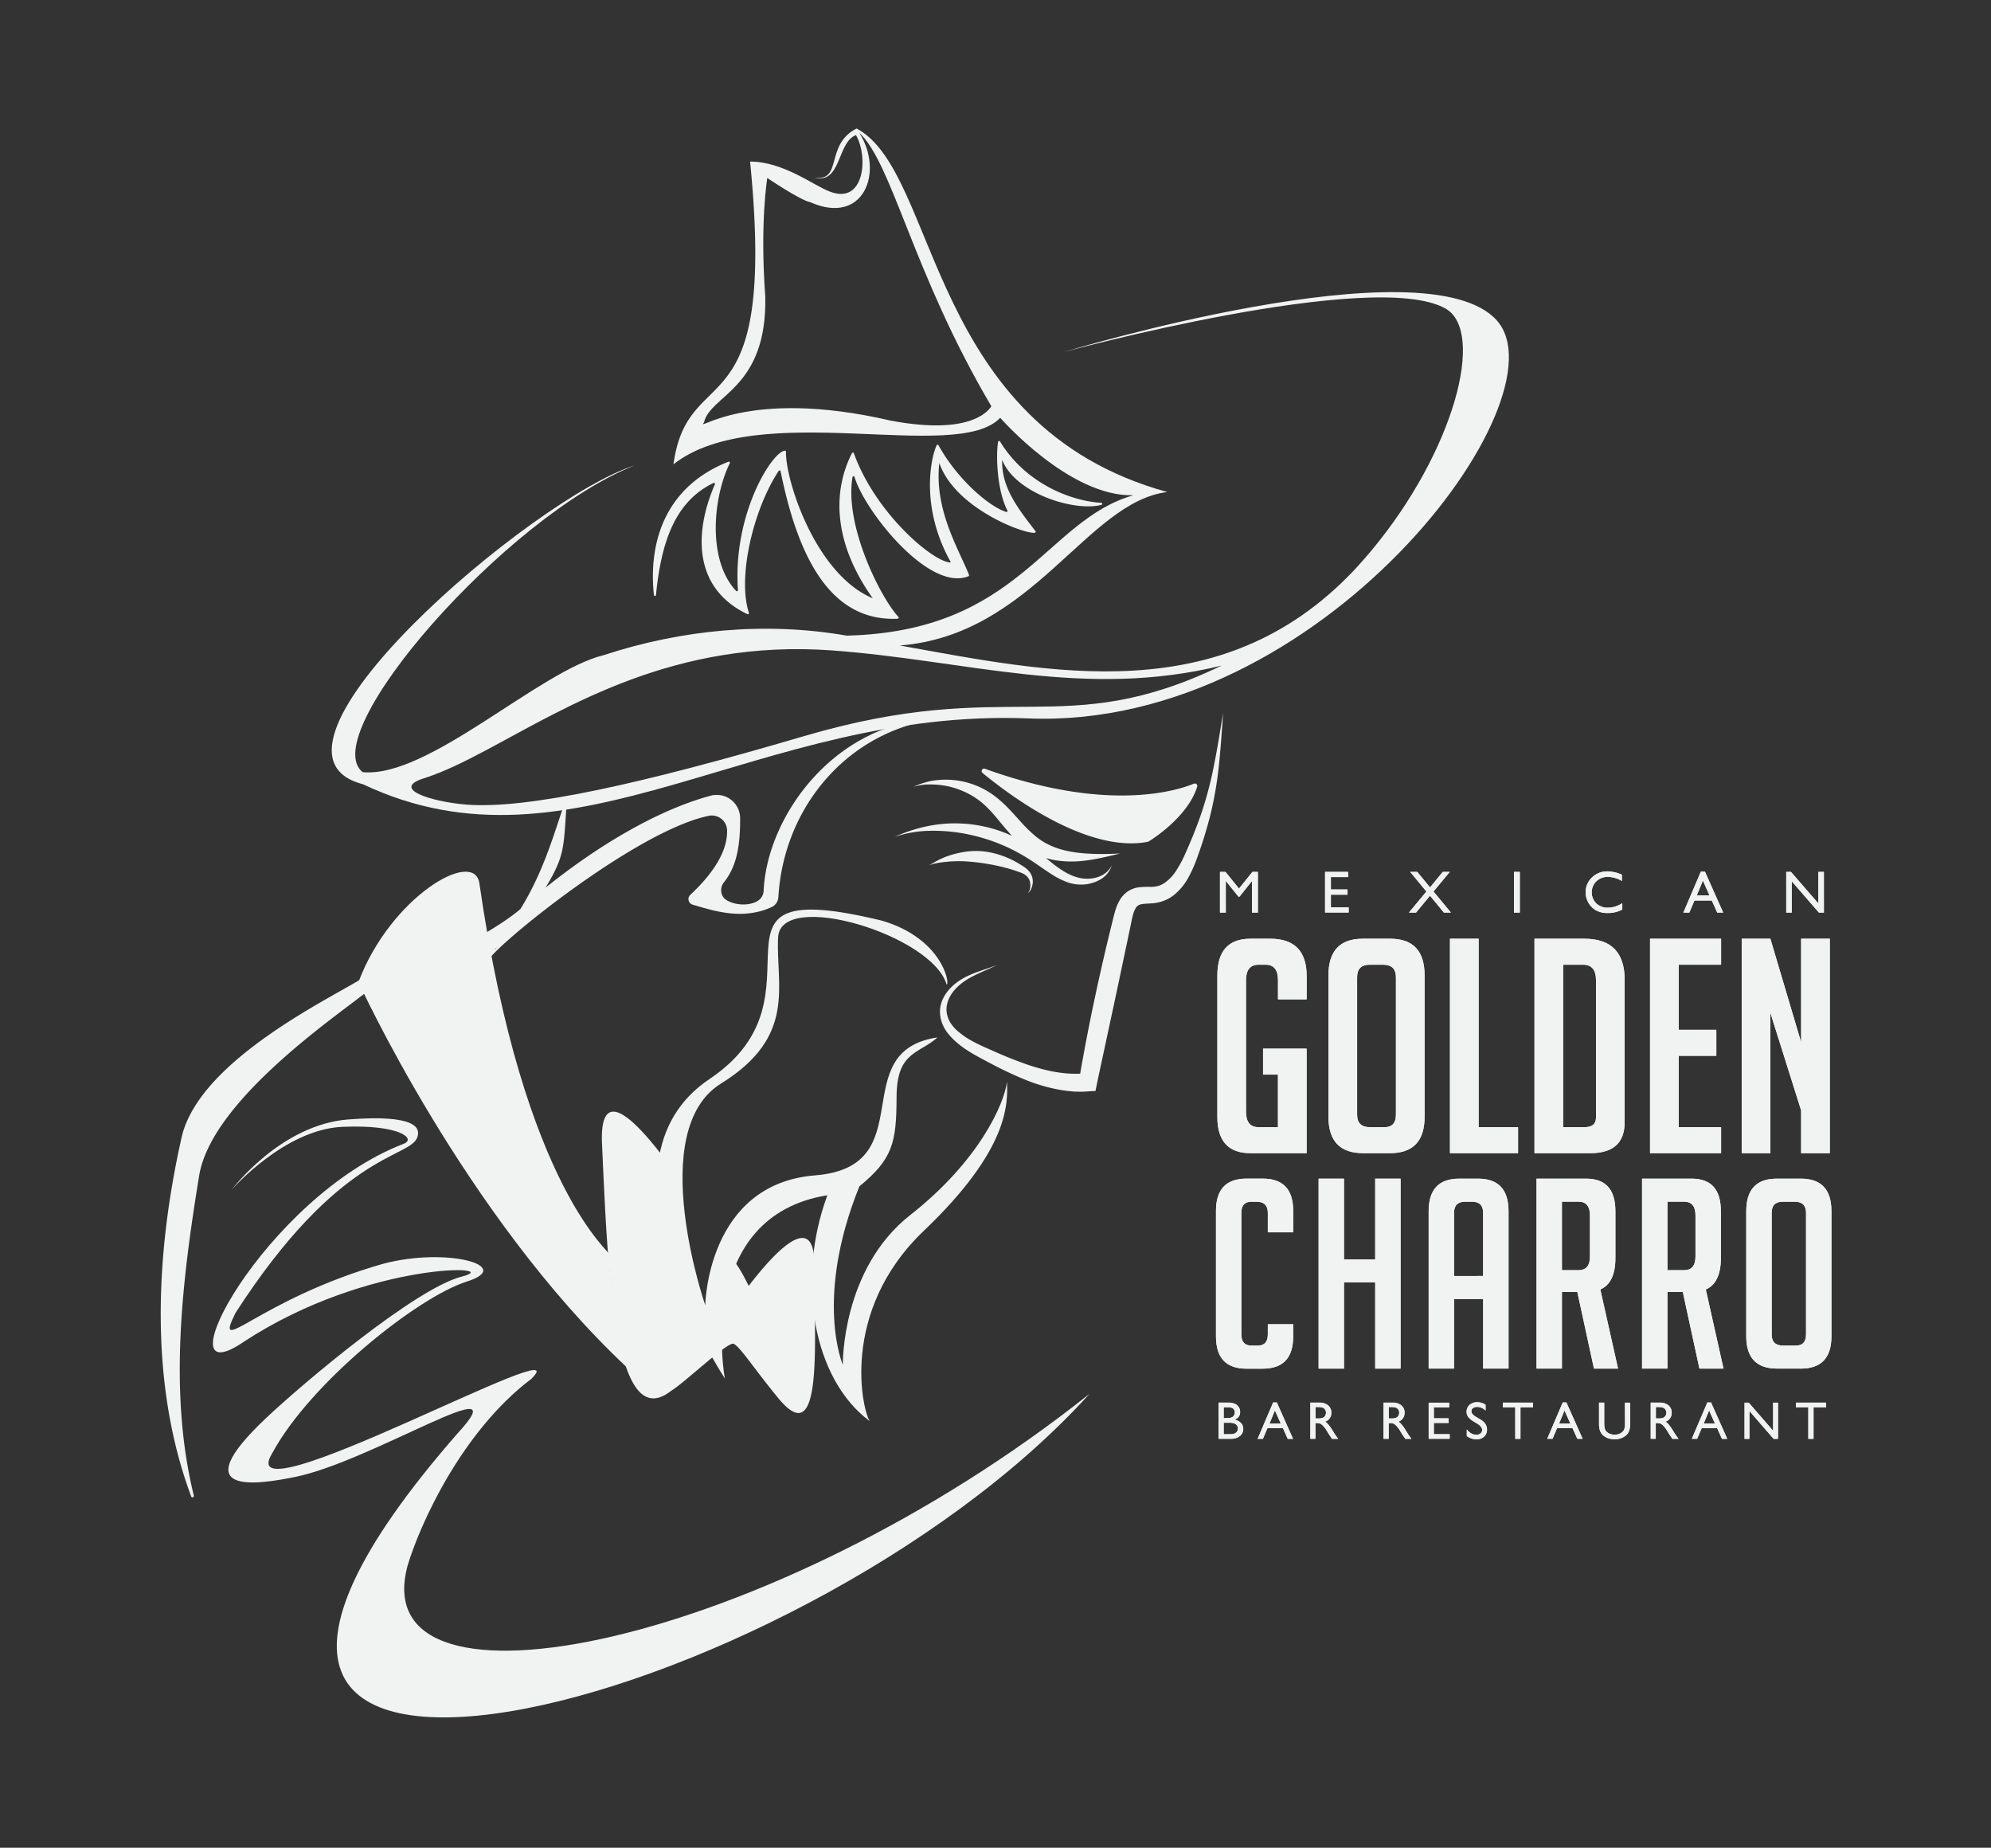 <svg xmlns="http://www.w3.org/2000/svg" viewBox="0 0 1616.59 1500"><rect x="0" y="0" width="1616.59" height="1500" fill="#333333" stroke="none"/>
<defs><style>.cls-1{fill:#f1f2f2;}</style></defs><g id="Artwork"><g id="White"><path class="cls-1" d="M330.63,1272c9.92-33.92,44.23-110,100.72-152.58,43-42.34-245.45,117.83-210.4,60.42,31.24-57.91,118.6-127.08,158-139.45s-15.44-28.31-67.82-14.48c-101.93,29.17-138.63,77.73-119.93,39.94C275.27,935.37,331.7,940.3,338.62,923.76c3.46-8.21-1.15-19.26-55.86-15s-93.7,56-94.73,57.08c1.07-1.09,43.23-49.11,90.19-51.1s60.09,10,49.31,13.87C214.75,972.08,128,1137.15,198.09,1089.15c101-66.17,214-62.2,176.82-52.81S247,1122,216.23,1151c-68.43,64.45-5.52,53.76,23,48.06,62.78-12.58,183.73-91.23,132.38-35.54-335,382.82,275.9,230.1,513-32-259,206-588.4,272.13-553.92,140.47"/><path class="cls-1" d="M296.54,792.6c-20.43,14.26-134.44,66.09-149.09,130.74-21.17,94-26.57,199.5,7.76,291.38a1.13,1.13,0,0,0,2.16-.67c-20.77-84.36-9.42-175.13,4.31-259.55,10.77-66.24,129.26-141.19,140-152.84a1.16,1.16,0,0,0,.06-1.43c-3.9-5.59-4.23-8.3-5.2-7.63"/><path class="cls-1" d="M494.31,1018.26c4.14-.69-68.71-49.44-105.08-301.23-4.21-28.6-72.15,11-98.18,80.17,0,0,86.27,189.43,217.84,312.72-12.87-44.87-14.58-91.66-14.58-91.66"/><path class="cls-1" d="M661.17,1026.15c0-45.09-33.53-8-53.2,17.64-1.88-2.79-6.91-15.35-15.82-24.56-.14.18-11.89,23.33-13,51-20.14-10.27-32.95-60.44-34.85-84.14a190.21,190.21,0,0,1,.63-38.29c-29.17-40-58.39-68.68-56.11-19,4.48,97.36,9,237.25,56,200.32,10.1-5.85,45.7-39.78,50.62-38.27s16.85,20.35,36.63,44.33c36.58,44.37,29.09-45.23,29.09-109"/><path class="cls-1" d="M817.62,878.21c-2.18,17.72-22.46,64.14-78.53,108.14s-54.76,121.59-54.76,121.59-23.35-53.8,13.45-144.87c27-22.13,30.1-35.34,30.19-72.52s18.15-34.81,33.23-48.39c-75.87,11.28-11.53,105-99.4,112s-89.17,105.44-89.17,105.44-49.08-141.67,12.8-180,44.4-79.54,46.35-118.66,125.29-2,136.86,38.41c2.93-.81-3.71-37.52-52.31-51.9-163.19-39.61-37.19,59.43-140.21,128.46s12,242.54,12.53,243.21c-.57-.92-24-131.49,83.12-148.83C646.3,1039.2,660,1119.7,706.34,1153.8c-5.66-6.85-25.57-88.56,43.83-154.73s68.13-103.26,67.45-120.86"/><path class="cls-1" d="M616.34,730.56c-6.49,5-18.83,4.76-26.37.2-5-3-5.82-9.94-2.14-14.55,9.86-12.36,13.26-28.27,13.12-52.16A19,19,0,0,0,576.8,646C531.72,658.26,483,688.44,443,720.58c15.69-26.17,14.49-31.82,17-67a1.07,1.07,0,0,0-2.07-.41c-9.11,27.31-17.55,56-35.32,84.7C412.54,746.79,394,757.5,394,757.5l2.41,22.11c7.1-13.09,120.26-105.21,179.05-117.33A12.4,12.4,0,0,1,590.37,674c.47,20.55-16.64,40.06-29.84,52.39a4.7,4.7,0,0,0,1.85,8c17.75,5.23,40.61,12.69,64.13,2A9.57,9.57,0,0,0,632,728.1c4.37-73.29,56.77-135.79,131.92-144.89C679.53,584.31,623.08,661,620.05,722.8a10.32,10.32,0,0,1-3.71,7.76M401.68,770.62c.61-.57,1.25-1.12,1.86-1.69-1,1.26-1.65,1.91-1.86,1.69"/><path class="cls-1" d="M1215.24,260c-57.17-63.62-351.76,25.83-351.76,25.83s252.18-68.5,310.27-35.31c32.59,18.63,7,115.76-60.17,196.34-.36.44-.73.86-1.09,1.3q-5,5.93-10.27,11.73c-.84.9-1.67,1.81-2.51,2.7l-1,1.08C991,576.73,852.37,545.81,730.55,524c108-8.27,151.75-116.63,217.25-124.57C752.06,345.61,762.57,139.61,695.49,104.32c-26.18,13.33-10.78,43.37-34.59,39.91,22.6,5.65,18.53-28.83,34.12-34.53,10.16,17.56,6.94,56.7-21.14,45.85-13.26-4.88-37.73-24.39-64.85-24.39,22.28,223-50.07,158.41-62.23,245.75,69-54,229.89-.14,265.33-37.74,0,0,56.19,64.46,108.2,62.86C848.83,422.14,828.11,512.64,687.45,516c-65.87-11.41-133.69-5-197.27,15.84-52.35,12.65-142.27,100-195.69,95-38.66-30.7,116.46-208,220.75-249C433.17,403.58,191.25,610,294.63,636.6c171.14,81.23,320.42-62.17,540.63-53.39,237.75,9.42,437.15-259.56,380-323.18m-492.18,81.4C605.68,314.18,564.7,351.7,571.61,342.9c5.16-22.41,51.32-27.11,49.76-102-4.45-60.27,1.62-96.44,1.62-96.44s26.51,18,34.94,19.7c43.37,19.18,60.07-24.4,39.74-56.43C724.75,133,740.9,221.29,804.93,329.81c-1.24,1.62-13.93,24.48-81.87,11.62m-377.63,290c15.24-5,31.56-13,49.37-22.48C461,573.74,547.72,518.74,675.52,528c109.53,8,204.88,39.64,316.36,12.33-129.47,62.24-170.77,7.77-339.33,57.33C520.23,636.59,427.9,657,378.8,653.18c-27.92-2.18-63.24-13-33.37-21.74"/><path class="cls-1" d="M810.43,358.66c-1.78,9.43-1.28,38.77,7.51,55.7a.85.85,0,0,1-1,1.22C803.8,411.51,778,390.18,762,361.46a.86.86,0,0,0-1.54.07c-5.7,13-12.29,52.8,11.65,95,0,0,0,0,0,0-12.73,1-60.82-38.68-78.8-88.55a.86.86,0,0,0-1.57-.11C674.88,401.1,678,442.76,708.66,485.7c0,0,0,0,0,0-46.9-19.66-71.12-96.66-70.47-119a.85.85,0,0,0-1-.87c-10.64,1.39-42.35,51.88-38,113.2a.86.86,0,0,1-1.46.69C574,454.6,579,403.42,592.58,376a.87.87,0,0,0-1.1-1.18c-48.26,18.9-65.43,61-60.56,108.14a.86.86,0,0,0,1.72,0c4.3-44.13,16-76,46.64-90.88a.86.86,0,0,1,1.16,1.12c-16.14,37.13-18.92,83.68,26.44,105.38a.87.87,0,0,0,1.2-1.05c-9.45-28.76,3.42-83.73,24.17-115.26a.86.86,0,0,1,1.55.33c13.41,66,38.6,122.29,95.06,119.67a.88.88,0,0,0,.62-1.45c-14.4-15.56-44-73.94-37.29-113.48a.86.86,0,0,1,1.67-.12c7.66,26.65,60,93.55,92.43,80.59a.89.89,0,0,0,.5-1.13c-7.82-20-28.47-52.61-24.1-90.76,0,0,0,0,0,0,12.92,37.1,69.74,58,77.59,56.55a.85.85,0,0,0,.43-1.35c-13.12-17.08-27.77-35-27-57.73l0,0c10.91,27.28,58.63,42.15,80.61,36.46a.85.85,0,0,0-.14-1.68C870.52,406.91,833,393,812,358.4a.84.84,0,0,0-1.56.26"/><path class="cls-1" d="M834.28,725.14c2.65-1.66,3.66-4.69,4.12-7.35a12.77,12.77,0,0,0-1.24-8.08,16.5,16.5,0,0,0-5.24-5.66c-1.93-1.38-3.76-2.38-5.57-3.52a73.38,73.38,0,0,0-21.6-8.39,59,59,0,0,0-23.27-.3,78,78,0,0,0-13.22,3.55,63.18,63.18,0,0,0-7,3.18c-2.4,1.17-4.71,2.81-7.31,4,5.16-2,10.27-2.46,14.84-3a103,103,0,0,1,12.77-.42,155,155,0,0,1,21.32,2.36,149.34,149.34,0,0,1,20.83,5.07c1.82.67,3.89,1.29,5.7,2.05a12.64,12.64,0,0,1,4.78,3.17,9.74,9.74,0,0,1,2.36,6c.12,2.37-.08,5.24-2.27,7.36"/><path class="cls-1" d="M891.85,711.86a28.18,28.18,0,0,1-13,1.22c-8.18-1.11-14.94-5.36-20.94-9.66-3-2.19-5.86-4.56-8.67-6.91a58,58,0,0,0,6.73,1.67,84.69,84.69,0,0,0,25.4.42c8.88-1.09,18.1-3.29,28.14-5.75-20.89,1.11-38,.22-51.25-4.34a56.94,56.94,0,0,1-16.86-9.16,117.23,117.23,0,0,1-13.17-12.86c-4.25-4.69-8.58-9.65-13.76-14.51a85.59,85.59,0,0,0-8.54-7A65.87,65.87,0,0,0,770.61,633a67.87,67.87,0,0,0-14.29.93,63.68,63.68,0,0,0-14.62,4.81,42.88,42.88,0,0,1,14.38-1.92,68.26,68.26,0,0,1,13.1,1.37,67.47,67.47,0,0,1,21.28,8.5c12,7.4,18.92,17.95,27.89,28.13q1.62,1.86,3.35,3.71a110.79,110.79,0,0,0-41.18-10c-15.88-.83-34.28,2-54.13,10.81a95.53,95.53,0,0,1,28.18-4.9A141.11,141.11,0,0,1,778.78,676a148.31,148.31,0,0,1,39.33,11.87,151.76,151.76,0,0,1,17.38,9.53c5.72,3.59,11.59,8,18.37,12.33a63.24,63.24,0,0,0,11.27,5.86,33.06,33.06,0,0,0,13.74,2.49,31.21,31.21,0,0,0,14.23-3.92,21.1,21.1,0,0,0,5.93-4.89,22,22,0,0,0,3.71-6.77,19.24,19.24,0,0,1-10.89,9.34"/><path class="cls-1" d="M797.74,627.46c22.51,18.56,85.1,65.31,134.18,55.93a1.88,1.88,0,0,0,.69-.27c3.34-2,32-20.27,39.44-44.48a2,2,0,0,0-2.67-2.46c-14.44,5.93-70.86,23.54-169.66-12.1a2,2,0,0,0-2,3.38"/><path class="cls-1" d="M993.22,578.14c-2.48,14.89-4.71,29.11-7.4,42.54a303.25,303.25,0,0,1-9.8,37.83c-3.94,11.79-8.44,22.83-13.12,33.33a97.45,97.45,0,0,1-7.54,14.4,36,36,0,0,1-9.63,10.4,18.46,18.46,0,0,1-5.54,2.6,22.93,22.93,0,0,1-6.2.71,78.65,78.65,0,0,0-8.38.25,21.5,21.5,0,0,0-10.17,3.61,22.78,22.78,0,0,0-6.93,8.09,43.22,43.22,0,0,0-3.25,8.31c-.77,2.69-1.32,5.08-1.91,7.44s-1.17,4.76-1.76,7.13c-4.62,18.92-8.8,37.21-12.71,55.58s-7.52,36.8-10.93,56l-.55,3.09-.13,1-.15,1c0,.24-.07.1-.12.17l-.08,0s0,0-.34,0l-3.43.08c-2.3-.08-4.63-.08-7-.32a114.08,114.08,0,0,1-14.31-2.14c-4.84-1.11-9.75-2.41-14.71-4a328.29,328.29,0,0,1-30.66-12.06c-5.34-2.37-10.7-4.63-15.76-7.34a64.46,64.46,0,0,1-14.15-9.74,32.08,32.08,0,0,1-5.25-6.48,21.36,21.36,0,0,1-2.63-7.73c-.81-5.5,1.18-11.45,5-16.53s9.33-9.24,15.61-12.53,13.21-6,20.09-9.31c-6.89,2.59-13.76,4.56-20.24,7.25S776.6,797,771.8,802s-8.32,11.34-8.57,18.37,2.53,13.78,6.7,18.84c8.4,10.29,19.67,16.21,29.79,21.64S820,871.38,830.23,875.6a141.39,141.39,0,0,0,31.45,9.31c2.69.41,5.37.8,8.08,1,1.35.12,2.7.26,4,.26l4.53.08c2.28-.11,4.56-.24,6.83-.36l3.44-.18.87,0a6.92,6.92,0,0,0,.17-.72l.3-1.46q1.21-5.87,2.43-11.67l12.16-56.56c4-18.68,7.91-37.37,12-56.73q.75-3.63,1.52-7.29c.52-2.45,1-5,1.52-7.08,1-4.35,2.59-7.72,4.22-8.88a7.74,7.74,0,0,1,3.82-1.41c1.9-.31,4.39-.36,7.32-.56a32.85,32.85,0,0,0,9.76-2,30.23,30.23,0,0,0,8.89-5.07,48.27,48.27,0,0,0,11.86-14.81,110,110,0,0,0,7.13-16.58,345.51,345.51,0,0,0,10.67-35.12,298.39,298.39,0,0,0,6.53-39c1.46-13.59,2.37-27.75,3.43-42.57"/><path class="cls-1" d="M1025.53,872.37V851.28h35.4v84.86h-45.58q-26.91,0-26.91-29.34V791.88q0-29.83,26.91-29.83h16q29.58,0,29.58,30.31v18.91h-23.27V795.76q0-12.62-9.94-12.61h-5.82q-10.18,0-10.19,12.61V902.44q0,12.6,10.19,12.6h15.76V872.37Z"/><path class="cls-1" d="M1106.75,936.14q-28.12,0-28.12-29.58V791.88q0-29.83,27.88-29.83h22.31q27.87,0,27.88,29.83V906.56q0,29.58-28.13,29.58Zm5.58-21.1h11.88q9.21,0,9.21-10.18V793.33q0-10.19-10.42-10.18h-10.91q-10.18,0-10.18,10.18V904.86q0,10.18,10.42,10.18"/><polygon class="cls-1" points="1232.59 936.14 1177.31 936.14 1177.31 762.05 1200.58 762.05 1200.58 915.04 1232.59 915.04 1232.59 936.14"/><path class="cls-1" d="M1245.92,936.14V762.05h40.49q32.73,0,32.73,33.46V910.92q0,25.22-27.88,25.22Zm23.27-21.1h17.46q9.21,0,9.22-7.76V795.76q0-12.62-10.43-12.61h-16.25Z"/><polygon class="cls-1" points="1339.75 936.14 1339.75 762.05 1397.45 762.05 1397.45 783.15 1363.02 783.15 1363.02 836 1393.57 836 1393.57 857.1 1363.02 857.1 1363.02 915.04 1397.45 915.04 1397.45 936.14 1339.75 936.14"/><polygon class="cls-1" points="1462.43 846.19 1462.43 762.05 1485.7 762.05 1485.7 936.14 1462.43 936.14 1462.43 901.47 1437.46 822.18 1437.46 936.14 1414.18 936.14 1414.18 762.05 1437.46 762.05 1462.43 846.19"/><path class="cls-1" d="M1050,1075v9.88q0,26.2-24.7,26.2H1012q-24.69,0-24.69-26.2V983q0-26.19,24.69-26.2h13.31q24.71,0,24.7,26.2v17.39h-20.61V984.54q0-9-9.24-9h-4.08q-8.16,0-8.16,9v98.79q0,9,8.16,9h5.16q8.16,0,8.16-9V1075Z"/><polygon class="cls-1" points="1116.59 1111.03 1116.59 1041.02 1091.26 1041.02 1091.26 1111.03 1070.64 1111.03 1070.64 956.84 1091.26 956.84 1091.26 1022.34 1116.59 1022.34 1116.59 956.84 1137.21 956.84 1137.21 1111.03 1116.59 1111.03"/><path class="cls-1" d="M1180.59,1111H1160V983.25q0-26.4,24.69-26.41h15.47q24.69,0,24.69,26.41V1111h-20.61v-56.48h-23.62Zm23.62-75.16V984.54q0-9-9-9h-5.58q-9,0-9,9v51.33Z"/><path class="cls-1" d="M1247.58,956.84H1288q23.61,0,23.62,26.42v38q0,20.19-12.24,25.56l14.39,64.21h-19.55l-13.53-62.28H1268.2V1111h-20.62Zm20.62,74.3h13.53q9.23,0,9.23-11.16V986.69q0-11.16-9.23-11.17H1268.2Z"/><path class="cls-1" d="M1333.27,956.84h40.37q23.63,0,23.62,26.42v38q0,20.19-12.24,25.56l14.39,64.21h-19.55l-13.52-62.28h-12.46V1111h-20.61Zm20.61,74.3h13.53q9.22,0,9.24-11.16V986.69q0-11.16-9.24-11.17h-13.53Z"/><path class="cls-1" d="M1442.78,1111q-24.91,0-24.91-26.2V983.25q0-26.4,24.7-26.41h19.76q24.69,0,24.69,26.41v101.58q0,26.2-24.91,26.2Zm4.94-18.68h10.52q8.16,0,8.17-9V984.54q0-9-9.24-9h-9.66q-9,0-9,9v98.79q0,9,9.23,9"/><path class="cls-1" d="M999.31,1168h-9.94v-29.35h7.69a13.4,13.4,0,0,1,5.67,1,7,7,0,0,1,4.18,6.65c0,2.89-1.49,5-4.47,6.2a9.12,9.12,0,0,1,5.12,2.64,7,7,0,0,1,1.9,4.88,7.14,7.14,0,0,1-1.16,4,8.36,8.36,0,0,1-3.39,2.88,12.55,12.55,0,0,1-5.6,1.11m-2.12-25.61h-3.62v8.83h2.8q3.36,0,4.78-1.29a4.26,4.26,0,0,0,1.42-3.31c0-2.82-1.8-4.23-5.38-4.23m.31,12.57h-3.93v9.3h4.14a13.48,13.48,0,0,0,4.68-.53,4.5,4.5,0,0,0,2-1.67,4.35,4.35,0,0,0,.75-2.44,4.21,4.21,0,0,0-.79-2.46,4.73,4.73,0,0,0-2.24-1.66,14.12,14.12,0,0,0-4.58-.54"/><path class="cls-1" d="M1033.72,1138.53h3l13.16,29.51h-4.31l-3.91-8.69H1029.1l-3.67,8.69h-4.31Zm6.18,17.08-4.74-10.63-4.39,10.63Z"/><path class="cls-1" d="M1063.93,1168v-29.35h7.36a10.65,10.65,0,0,1,7.07,2.21,7.41,7.41,0,0,1,2.61,6,7.33,7.33,0,0,1-5,7.22,12.78,12.78,0,0,1,2.75,2.53,49.77,49.77,0,0,1,3.79,5.56q1.53,2.5,2.46,3.76l1.55,2.1h-5l-1.28-1.93c0-.07-.13-.19-.25-.36l-.82-1.15-1.3-2.15-1.41-2.29a22.44,22.44,0,0,0-2.38-2.87,9.11,9.11,0,0,0-2-1.55,6.66,6.66,0,0,0-2.93-.47h-1.1V1168Zm5.47-25.77h-1.27v9.26h1.6a12,12,0,0,0,4.38-.54,4.18,4.18,0,0,0,1.85-1.65,4.83,4.83,0,0,0,.66-2.51,4.5,4.5,0,0,0-.73-2.52,4,4,0,0,0-2.07-1.58,14.9,14.9,0,0,0-4.42-.46"/><path class="cls-1" d="M1123.39,1168v-29.35h7.35a10.61,10.61,0,0,1,7.07,2.21,7.42,7.42,0,0,1,2.62,6,7.61,7.61,0,0,1-1.29,4.43,7.53,7.53,0,0,1-3.67,2.79,13,13,0,0,1,2.75,2.53,48.68,48.68,0,0,1,3.78,5.56q1.53,2.5,2.46,3.76l1.56,2.1h-5l-1.28-1.93-.26-.36-.81-1.15-1.31-2.15-1.4-2.29a22.41,22.41,0,0,0-2.39-2.87,9.09,9.09,0,0,0-2-1.55,6.68,6.68,0,0,0-2.94-.47h-1.09V1168Zm5.46-25.77h-1.26v9.26h1.6a12,12,0,0,0,4.38-.54,4.23,4.23,0,0,0,1.85-1.65,4.83,4.83,0,0,0,.66-2.51,4.51,4.51,0,0,0-.74-2.52,4,4,0,0,0-2.07-1.58,14.86,14.86,0,0,0-4.42-.46"/><polygon class="cls-1" points="1160.01 1138.69 1176.65 1138.69 1176.65 1142.43 1164.21 1142.43 1164.21 1151.38 1176.23 1151.38 1176.23 1155.14 1164.21 1155.14 1164.21 1164.26 1177.05 1164.26 1177.05 1168 1160.01 1168 1160.01 1138.69"/><path class="cls-1" d="M1199.55,1155.75l-3.2-1.94a14.58,14.58,0,0,1-4.27-3.61,6.85,6.85,0,0,1-1.27-4.09,7.22,7.22,0,0,1,2.4-5.63,9,9,0,0,1,6.25-2.16,11.83,11.83,0,0,1,6.75,2.06v4.77a9.71,9.71,0,0,0-6.83-3.05,5.73,5.73,0,0,0-3.39,1,2.9,2.9,0,0,0-1.32,2.44,3.77,3.77,0,0,0,1,2.47,12.3,12.3,0,0,0,3.13,2.41l3.21,1.9q5.37,3.21,5.37,8.17a7.49,7.49,0,0,1-2.36,5.73,8.61,8.61,0,0,1-6.15,2.21,12.91,12.91,0,0,1-7.92-2.67v-5.34q3.4,4.32,7.88,4.31a4.92,4.92,0,0,0,3.29-1.1,3.45,3.45,0,0,0,1.31-2.75q0-2.68-3.86-5.08"/><polygon class="cls-1" points="1220.24 1138.65 1244.76 1138.65 1244.76 1142.39 1234.53 1142.39 1234.53 1168.04 1230.31 1168.04 1230.31 1142.39 1220.24 1142.39 1220.24 1138.65"/><path class="cls-1" d="M1268.86,1138.53h3L1285,1168h-4.3l-3.91-8.69h-12.52l-3.67,8.69h-4.32Zm6.17,17.08L1270.3,1145l-4.4,10.63Z"/><path class="cls-1" d="M1319.36,1138.69h4.23v16.66a19.72,19.72,0,0,1-.5,5.11,11,11,0,0,1-1.22,2.87,9,9,0,0,1-1.77,2,13.46,13.46,0,0,1-9.12,3q-5.74,0-9.2-3a9.67,9.67,0,0,1-1.78-2.07,11.1,11.1,0,0,1-1.2-2.81,21,21,0,0,1-.47-5.21v-16.62h4.22v16.66q0,4.14,1,5.76a6.64,6.64,0,0,0,2.88,2.59,9.86,9.86,0,0,0,4.56,1,9.23,9.23,0,0,0,6.09-2,6.08,6.08,0,0,0,1.78-2.48,15,15,0,0,0,.55-4.9Z"/><path class="cls-1" d="M1340.29,1168v-29.35h7.35a10.63,10.63,0,0,1,7.07,2.21,7.42,7.42,0,0,1,2.62,6,7.36,7.36,0,0,1-5,7.22,13.27,13.27,0,0,1,2.75,2.53,51.5,51.5,0,0,1,3.78,5.56q1.53,2.5,2.46,3.76l1.55,2.1h-5l-1.28-1.93a3.6,3.6,0,0,0-.25-.36l-.82-1.15-1.3-2.15-1.41-2.29a22.44,22.44,0,0,0-2.38-2.87,9.09,9.09,0,0,0-2-1.55,6.71,6.71,0,0,0-2.94-.47h-1.09V1168Zm5.46-25.77h-1.26v9.26h1.59a12.07,12.07,0,0,0,4.39-.54,4.15,4.15,0,0,0,1.84-1.65,4.83,4.83,0,0,0,.67-2.51,4.51,4.51,0,0,0-.74-2.52,4,4,0,0,0-2.07-1.58,14.86,14.86,0,0,0-4.42-.46"/><path class="cls-1" d="M1386.28,1138.53h3l13.16,29.51h-4.3l-3.91-8.69h-12.52L1378,1168h-4.32Zm6.17,17.08-4.73-10.63-4.4,10.63Z"/><polygon class="cls-1" points="1439.68 1138.69 1443.67 1138.69 1443.67 1168.04 1440.06 1168.04 1420.44 1145.44 1420.44 1168.04 1416.49 1168.04 1416.49 1138.69 1419.89 1138.69 1439.68 1161.49 1439.68 1138.69"/><polygon class="cls-1" points="1458.21 1138.65 1482.73 1138.65 1482.73 1142.39 1472.5 1142.39 1472.5 1168.04 1468.27 1168.04 1468.27 1142.39 1458.21 1142.39 1458.21 1138.65"/><polygon class="cls-1" points="1016.9 707.8 1021.33 707.8 1021.33 740.82 1016.58 740.82 1016.58 715.12 1006.42 727.89 1005.55 727.89 995.28 715.12 995.28 740.82 990.55 740.82 990.55 707.8 995.03 707.8 1006 721.36 1016.9 707.8"/><polygon class="cls-1" points="1075.88 707.8 1094.6 707.8 1094.6 712 1080.61 712 1080.61 722.07 1094.12 722.07 1094.12 726.3 1080.61 726.3 1080.61 736.56 1095.04 736.56 1095.04 740.77 1075.88 740.77 1075.88 707.8"/><polygon class="cls-1" points="1171.42 707.8 1177.13 707.8 1163.92 723.72 1178.05 740.82 1172.34 740.82 1161.09 727.13 1149.74 740.82 1143.97 740.82 1158.18 723.72 1144.98 707.8 1150.76 707.8 1161.12 720.41 1171.42 707.8"/><rect class="cls-1" x="1229.27" y="707.8" width="4.73" height="33.02"/><path class="cls-1" d="M1317.22,733.16v5.2a24.7,24.7,0,0,1-12,2.83,18.5,18.5,0,0,1-9.38-2.22,16.36,16.36,0,0,1-6.1-6.12,16.59,16.59,0,0,1-2.25-8.44,16.12,16.12,0,0,1,5.14-12.12,17.66,17.66,0,0,1,12.69-4.92,29.79,29.79,0,0,1,11.55,2.72v5.08a22.7,22.7,0,0,0-11.32-3.31,13.13,13.13,0,0,0-9.42,3.58,12.66,12.66,0,0,0-.06,17.91,13.18,13.18,0,0,0,9.44,3.49,21.35,21.35,0,0,0,11.72-3.68"/><path class="cls-1" d="M1381,707.61h3.32l14.81,33.2h-4.84l-4.4-9.78h-14.09l-4.12,9.78h-4.86Zm7,19.21-5.33-12-4.94,12Z"/><polygon class="cls-1" points="1476.43 707.8 1480.92 707.8 1480.92 740.82 1476.85 740.82 1454.78 715.39 1454.78 740.82 1450.33 740.82 1450.33 707.8 1454.16 707.8 1476.43 733.44 1476.43 707.8"/><path class="cls-1" d="M1025.53,872.37V851.28h35.4v84.85h-45.58q-26.91,0-26.91-29.33V791.88q0-29.83,26.91-29.83h16q29.58,0,29.58,30.31v18.91h-23.27V795.75q0-12.6-10-12.6h-5.81q-10.18,0-10.19,12.6V902.43q0,12.62,10.19,12.61h15.76V872.37Z"/><path class="cls-1" d="M1106.75,936.13q-28.12,0-28.12-29.58V791.88q0-29.83,27.88-29.83h22.31q27.87,0,27.88,29.83V906.55q0,29.6-28.13,29.58Zm5.58-21.09h11.88q9.21,0,9.21-10.18V793.33q0-10.19-10.42-10.18h-10.91q-10.18,0-10.19,10.18V904.86q0,10.18,10.43,10.18"/><polygon class="cls-1" points="1232.59 936.13 1177.31 936.13 1177.31 762.05 1200.58 762.05 1200.58 915.04 1232.59 915.04 1232.59 936.13"/><path class="cls-1" d="M1245.92,936.13V762.05h40.49q32.73,0,32.73,33.46V910.92q0,25.22-27.88,25.21ZM1269.19,915h17.46q9.21,0,9.22-7.76V795.75q0-12.6-10.43-12.6h-16.25Z"/><polygon class="cls-1" points="1339.75 936.13 1339.75 762.05 1397.45 762.05 1397.45 783.14 1363.02 783.14 1363.02 836 1393.57 836 1393.57 857.09 1363.02 857.09 1363.02 915.04 1397.45 915.04 1397.45 936.13 1339.75 936.13"/><polygon class="cls-1" points="1462.43 846.18 1462.43 762.05 1485.7 762.05 1485.7 936.14 1462.43 936.14 1462.43 901.47 1437.45 822.18 1437.45 936.14 1414.18 936.14 1414.18 762.05 1437.45 762.05 1462.43 846.18"/><path class="cls-1" d="M1050,1075v9.88q0,26.2-24.7,26.2H1012q-24.69,0-24.69-26.2V983q0-26.19,24.69-26.2h13.31q24.71,0,24.7,26.2v17.39h-20.61V984.54q0-9-9.24-9h-4.08q-8.16,0-8.16,9v98.79q0,9,8.16,9h5.16q8.16,0,8.16-9V1075Z"/><polygon class="cls-1" points="1116.59 1111.03 1116.59 1041.02 1091.25 1041.02 1091.25 1111.03 1070.64 1111.03 1070.64 956.84 1091.25 956.84 1091.25 1022.34 1116.59 1022.34 1116.59 956.84 1137.21 956.84 1137.21 1111.03 1116.59 1111.03"/><path class="cls-1" d="M1180.59,1111H1160V983.25q0-26.4,24.69-26.41h15.47q24.69,0,24.69,26.41V1111h-20.61v-56.48h-23.62Zm23.62-75.16V984.54q0-9-9-9h-5.59q-9,0-9,9v51.33Z"/><path class="cls-1" d="M1247.58,956.84H1288q23.61,0,23.62,26.41v38q0,20.19-12.24,25.56l14.39,64.21h-19.55l-13.53-62.28H1268.2V1111h-20.62Zm20.62,74.3h13.53q9.23,0,9.23-11.16V986.69q0-11.16-9.23-11.17H1268.2Z"/><path class="cls-1" d="M1333.26,956.84h40.38q23.61,0,23.62,26.41v38q0,20.19-12.24,25.56l14.39,64.21h-19.55l-13.53-62.28h-12.45V1111h-20.62Zm20.62,74.3h13.53q9.22,0,9.24-11.16V986.69q0-11.16-9.24-11.17h-13.53Z"/><path class="cls-1" d="M1442.78,1111q-24.91,0-24.91-26.2V983.25q0-26.4,24.7-26.41h19.76q24.69,0,24.69,26.41v101.58q0,26.2-24.91,26.2Zm4.94-18.68h10.52q8.16,0,8.17-9V984.54q0-9-9.24-9h-9.66q-9,0-9,9v98.79q0,9,9.23,9"/><path class="cls-1" d="M999.31,1168h-9.94v-29.35h7.69a13.4,13.4,0,0,1,5.67,1,7,7,0,0,1,4.18,6.65c0,2.89-1.49,5-4.47,6.2a9,9,0,0,1,5.11,2.65,6.87,6.87,0,0,1,1.91,4.87,7.14,7.14,0,0,1-1.16,4,8.36,8.36,0,0,1-3.39,2.88,12.58,12.58,0,0,1-5.6,1.11m-2.12-25.61h-3.62v8.83h2.8q3.36,0,4.78-1.28a4.29,4.29,0,0,0,1.42-3.32c0-2.82-1.8-4.23-5.38-4.23m.31,12.57h-3.93v9.31h4.14a13.41,13.41,0,0,0,4.68-.54,4.56,4.56,0,0,0,2-1.67,4.35,4.35,0,0,0,.75-2.44,4.21,4.21,0,0,0-.79-2.46,4.73,4.73,0,0,0-2.24-1.66,14.17,14.17,0,0,0-4.58-.54"/><path class="cls-1" d="M1033.72,1138.53h3l13.16,29.51h-4.31l-3.91-8.69H1029.1l-3.67,8.69h-4.31Zm6.17,17.08-4.73-10.63-4.39,10.63Z"/><path class="cls-1" d="M1063.93,1168v-29.35h7.35a10.61,10.61,0,0,1,7.07,2.21,7.39,7.39,0,0,1,2.62,6,7.33,7.33,0,0,1-5,7.22,12.78,12.78,0,0,1,2.75,2.53,49.77,49.77,0,0,1,3.79,5.56q1.53,2.5,2.45,3.76l1.56,2.1h-5l-1.28-1.93c0-.07-.13-.19-.25-.36l-.82-1.15-1.3-2.15-1.41-2.29a23.31,23.31,0,0,0-2.38-2.87,9.36,9.36,0,0,0-2-1.55,6.66,6.66,0,0,0-2.93-.47h-1.1V1168Zm5.46-25.77h-1.26v9.26h1.6a12,12,0,0,0,4.38-.54,4.18,4.18,0,0,0,1.85-1.65,4.83,4.83,0,0,0,.66-2.51,4.58,4.58,0,0,0-.73-2.52,4.06,4.06,0,0,0-2.07-1.58,14.93,14.93,0,0,0-4.43-.46"/><path class="cls-1" d="M1123.39,1168v-29.35h7.35a10.61,10.61,0,0,1,7.07,2.21,7.42,7.42,0,0,1,2.62,6,7.61,7.61,0,0,1-1.29,4.43,7.53,7.53,0,0,1-3.67,2.79,13.27,13.27,0,0,1,2.75,2.53,48.68,48.68,0,0,1,3.78,5.56q1.53,2.5,2.46,3.76l1.55,2.1h-5l-1.28-1.93a3.6,3.6,0,0,0-.25-.36l-.82-1.15-1.3-2.15-1.4-2.29a22.41,22.41,0,0,0-2.39-2.87,9.09,9.09,0,0,0-2-1.55,6.71,6.71,0,0,0-2.94-.47h-1.09V1168Zm5.46-25.77h-1.26v9.26h1.6a12,12,0,0,0,4.38-.54,4.23,4.23,0,0,0,1.85-1.65,4.83,4.83,0,0,0,.66-2.51,4.51,4.51,0,0,0-.74-2.52,4,4,0,0,0-2.07-1.58,14.86,14.86,0,0,0-4.42-.46"/><polygon class="cls-1" points="1160.01 1138.69 1176.64 1138.69 1176.64 1142.43 1164.21 1142.43 1164.21 1151.38 1176.22 1151.38 1176.22 1155.14 1164.21 1155.14 1164.21 1164.26 1177.05 1164.26 1177.05 1168 1160.01 1168 1160.01 1138.69"/><path class="cls-1" d="M1199.55,1155.75l-3.2-1.94a14.58,14.58,0,0,1-4.27-3.61,6.85,6.85,0,0,1-1.27-4.09,7.22,7.22,0,0,1,2.4-5.63,9,9,0,0,1,6.25-2.16,11.9,11.9,0,0,1,6.75,2.06v4.77a9.72,9.72,0,0,0-6.83-3.05,5.71,5.71,0,0,0-3.39,1,2.9,2.9,0,0,0-1.32,2.44,3.77,3.77,0,0,0,1,2.47,12.3,12.3,0,0,0,3.13,2.41l3.21,1.9q5.37,3.21,5.37,8.17a7.49,7.49,0,0,1-2.36,5.73,8.63,8.63,0,0,1-6.15,2.21,12.91,12.91,0,0,1-7.92-2.67v-5.34q3.4,4.32,7.88,4.31a4.92,4.92,0,0,0,3.29-1.1,3.45,3.45,0,0,0,1.31-2.75q0-2.68-3.86-5.08"/><polygon class="cls-1" points="1220.24 1138.65 1244.76 1138.65 1244.76 1142.39 1234.53 1142.39 1234.53 1168.04 1230.3 1168.04 1230.3 1142.39 1220.24 1142.39 1220.24 1138.65"/><path class="cls-1" d="M1268.85,1138.53h3L1285,1168h-4.3l-3.91-8.69h-12.52l-3.67,8.69h-4.32Zm6.18,17.08-4.74-10.63-4.39,10.63Z"/><path class="cls-1" d="M1319.36,1138.69h4.22v16.67a19.77,19.77,0,0,1-.49,5.1,11.15,11.15,0,0,1-1.22,2.87,9.06,9.06,0,0,1-1.77,2,13.46,13.46,0,0,1-9.12,3,13.64,13.64,0,0,1-9.21-3,9.62,9.62,0,0,1-1.77-2.07,10.94,10.94,0,0,1-1.2-2.81,21,21,0,0,1-.47-5.21v-16.62h4.22v16.67q0,4.13,1,5.75a6.72,6.72,0,0,0,2.88,2.6,10,10,0,0,0,4.55,1,9.24,9.24,0,0,0,6.1-2,6.08,6.08,0,0,0,1.78-2.48,15,15,0,0,0,.55-4.89Z"/><path class="cls-1" d="M1340.29,1168v-29.35h7.35a10.63,10.63,0,0,1,7.07,2.21,7.41,7.41,0,0,1,2.61,6,7.33,7.33,0,0,1-5,7.22,13.27,13.27,0,0,1,2.75,2.53,51.5,51.5,0,0,1,3.78,5.56q1.53,2.5,2.46,3.76l1.55,2.1h-5l-1.28-1.93a3.6,3.6,0,0,0-.25-.36l-.82-1.15-1.3-2.15-1.41-2.29a22.44,22.44,0,0,0-2.38-2.87,9.11,9.11,0,0,0-2-1.55,6.66,6.66,0,0,0-2.93-.47h-1.09V1168Zm5.46-25.77h-1.26v9.26h1.59a12,12,0,0,0,4.38-.54,4.18,4.18,0,0,0,1.85-1.65,4.83,4.83,0,0,0,.66-2.51,4.5,4.5,0,0,0-.73-2.52,4,4,0,0,0-2.07-1.58,14.86,14.86,0,0,0-4.42-.46"/><path class="cls-1" d="M1386.27,1138.53h3l13.16,29.51h-4.3l-3.91-8.69h-12.52L1378,1168h-4.32Zm6.18,17.08-4.74-10.63-4.39,10.63Z"/><polygon class="cls-1" points="1439.68 1138.69 1443.67 1138.69 1443.67 1168.04 1440.06 1168.04 1420.43 1145.44 1420.43 1168.04 1416.49 1168.04 1416.49 1138.69 1419.89 1138.69 1439.68 1161.49 1439.68 1138.69"/><polygon class="cls-1" points="1458.21 1138.65 1482.73 1138.65 1482.73 1142.39 1472.49 1142.39 1472.49 1168.04 1468.27 1168.04 1468.27 1142.39 1458.21 1142.39 1458.21 1138.65"/><polygon class="cls-1" points="1016.91 707.8 1021.33 707.8 1021.33 740.82 1016.58 740.82 1016.58 715.12 1006.42 727.88 1005.55 727.88 995.28 715.12 995.28 740.82 990.55 740.82 990.55 707.8 995.03 707.8 1006 721.36 1016.91 707.8"/><polygon class="cls-1" points="1075.88 707.8 1094.6 707.8 1094.6 712 1080.61 712 1080.61 722.07 1094.12 722.07 1094.12 726.3 1080.61 726.3 1080.61 736.56 1095.04 736.56 1095.04 740.77 1075.88 740.77 1075.88 707.8"/><polygon class="cls-1" points="1171.42 707.8 1177.13 707.8 1163.92 723.72 1178.05 740.82 1172.34 740.82 1161.1 727.13 1149.74 740.82 1143.97 740.82 1158.18 723.72 1144.99 707.8 1150.76 707.8 1161.12 720.41 1171.42 707.8"/><rect class="cls-1" x="1229.27" y="707.8" width="4.73" height="33.02"/><path class="cls-1" d="M1317.22,733.16v5.2a24.7,24.7,0,0,1-12,2.83,18.5,18.5,0,0,1-9.38-2.22,16.36,16.36,0,0,1-6.1-6.12,16.59,16.59,0,0,1-2.25-8.44,16.11,16.11,0,0,1,5.14-12.12,17.66,17.66,0,0,1,12.69-4.92,29.79,29.79,0,0,1,11.55,2.72v5.08a22.7,22.7,0,0,0-11.32-3.31,13.13,13.13,0,0,0-9.42,3.58,12.66,12.66,0,0,0-.06,17.91,13.18,13.18,0,0,0,9.44,3.49,21.35,21.35,0,0,0,11.72-3.68"/><path class="cls-1" d="M1381,707.61h3.33l14.8,33.2h-4.84l-4.4-9.78h-14.09l-4.12,9.78h-4.86Zm7,19.21-5.33-12-4.94,12Z"/><polygon class="cls-1" points="1476.43 707.8 1480.92 707.8 1480.92 740.82 1476.85 740.82 1454.78 715.38 1454.78 740.82 1450.33 740.82 1450.33 707.8 1454.16 707.8 1476.43 733.44 1476.43 707.8"/></g></g></svg>